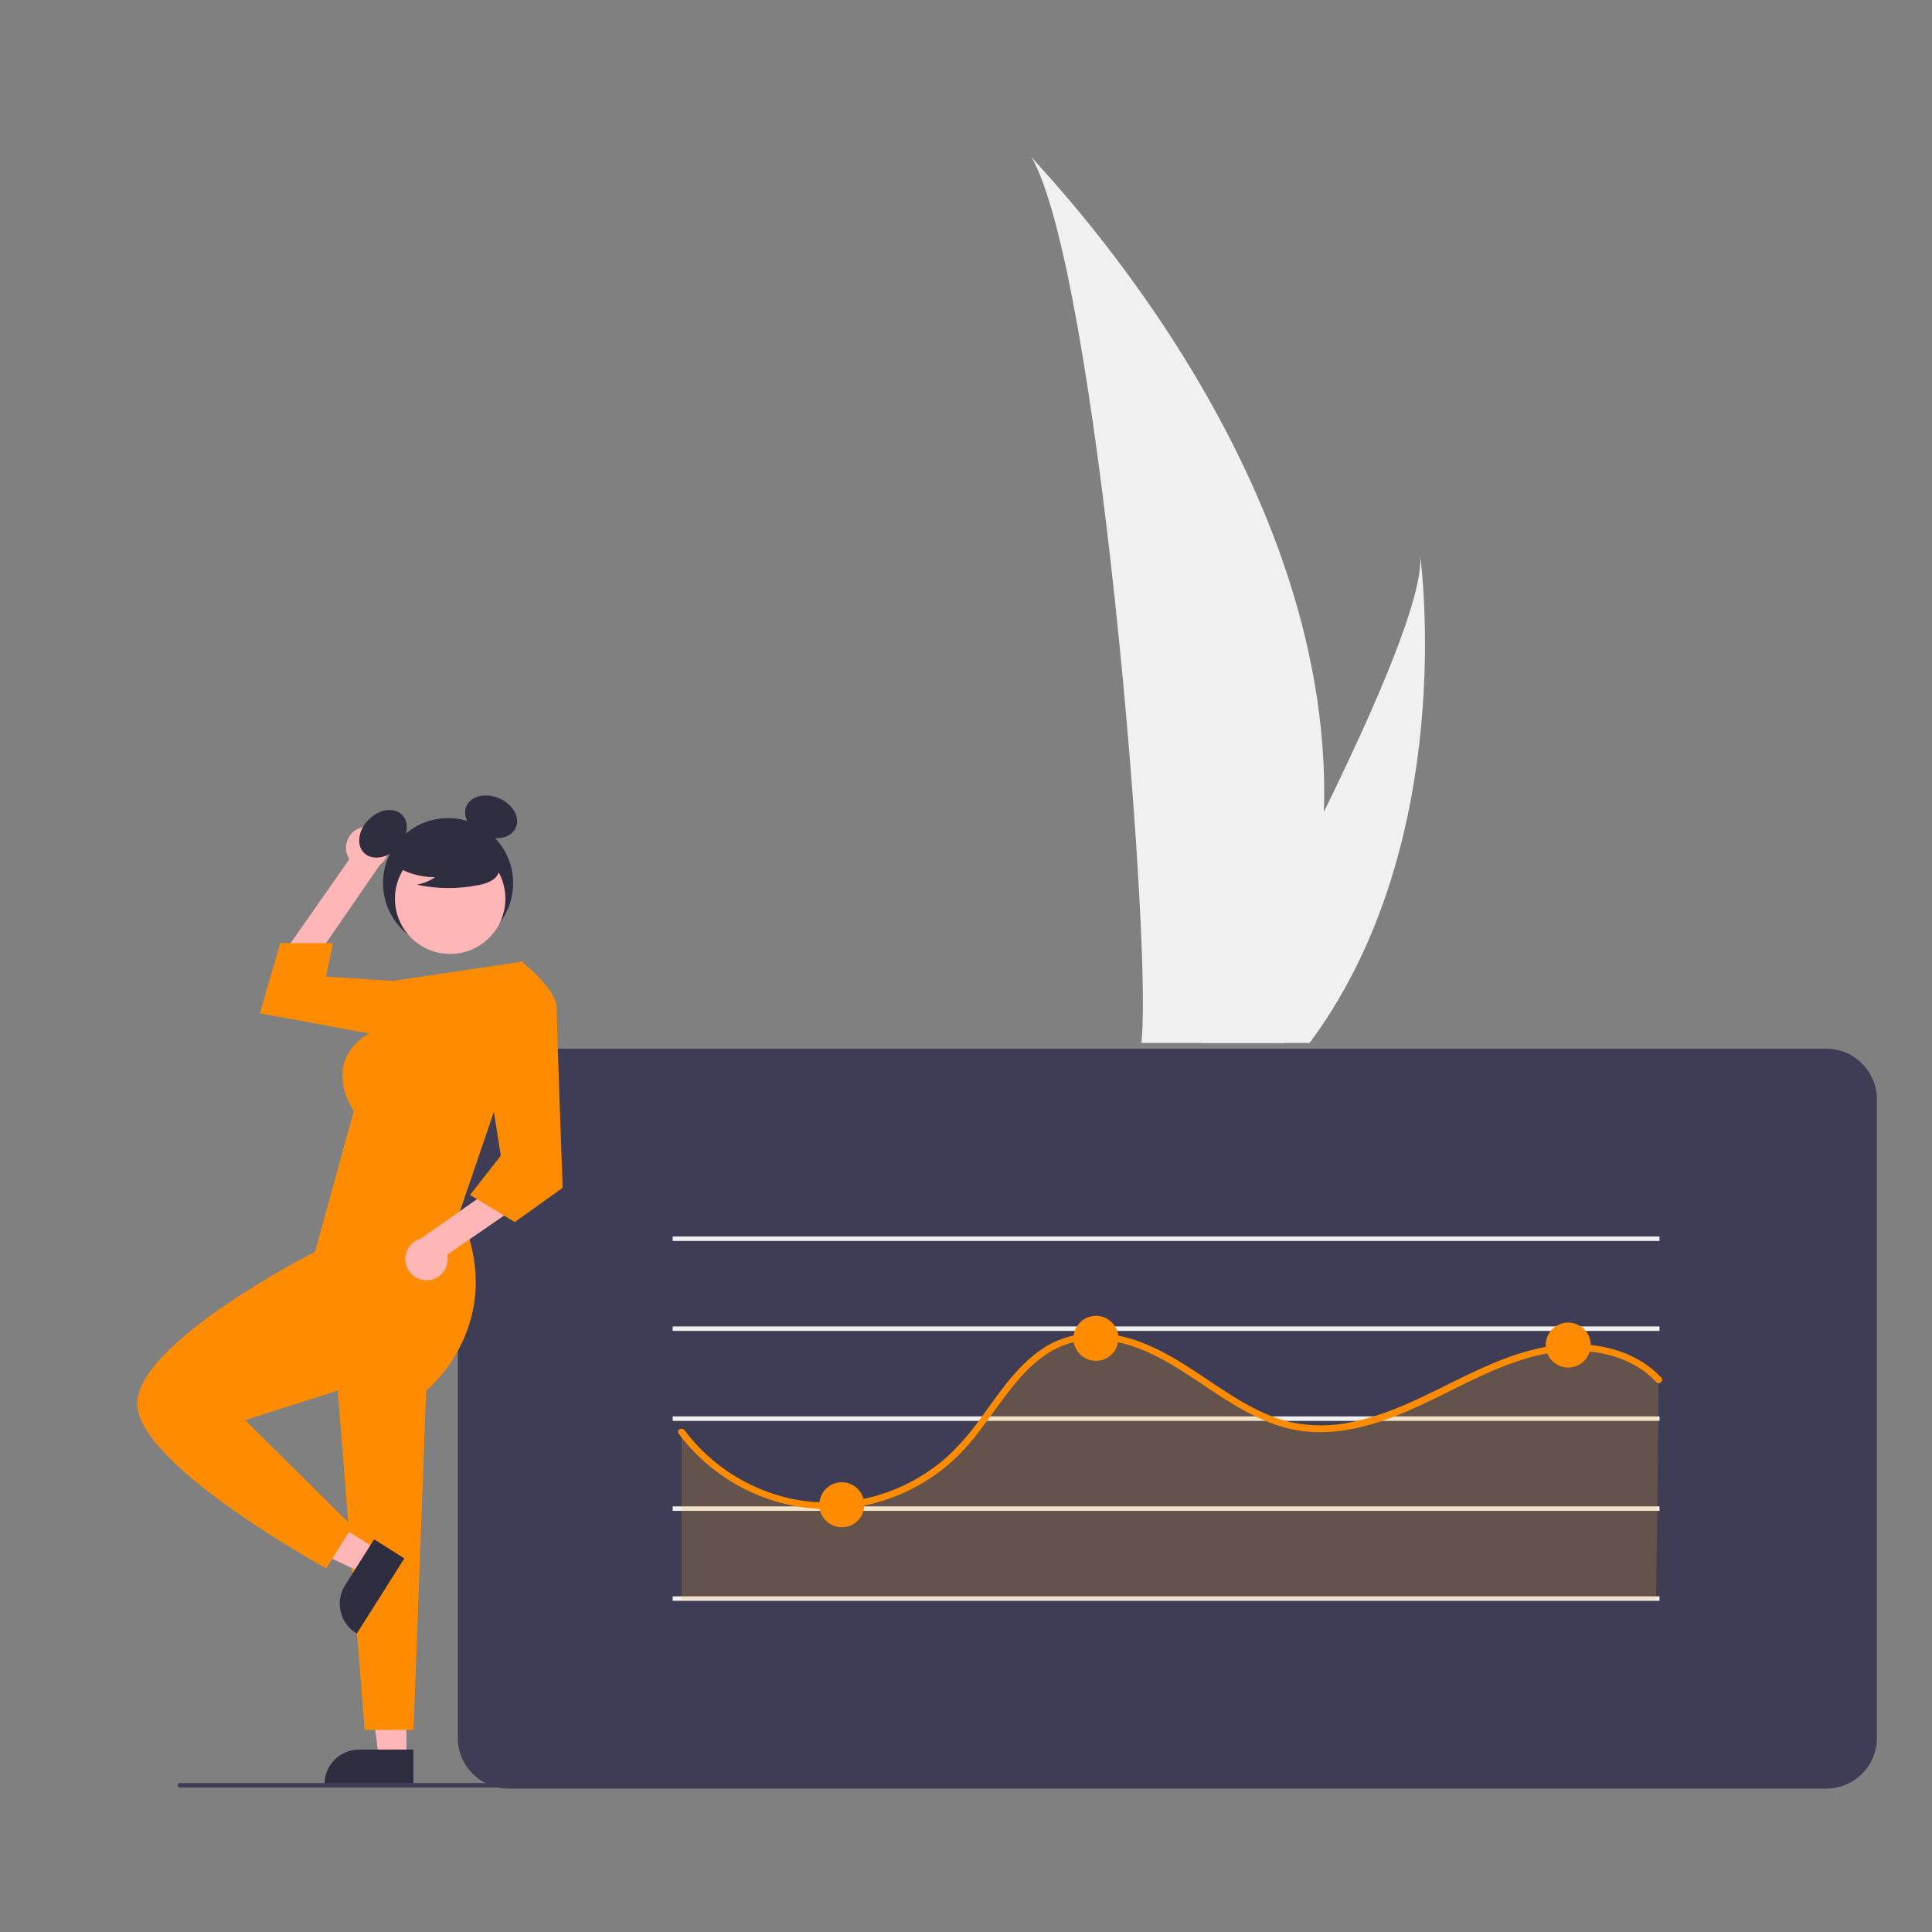 <?xml version="1.0" encoding="UTF-8"?>
<svg id="Layer_1" data-name="Layer 1" xmlns="http://www.w3.org/2000/svg" width="500" height="500" viewBox="0 0 500 500">
  <rect x="0" y="0" width="500" height="500" fill="#808080" stroke="none"/>
  <defs>
    <style>
      .cls-1 {
        fill: #3f3d56;
      }

      .cls-1, .cls-2, .cls-3, .cls-4, .cls-5, .cls-6, .cls-7 {
        stroke-width: 0px;
      }

      .cls-2 {
        fill: #2f2e41;
      }

      .cls-3 {
        fill: #ff8c00;
      }

      .cls-4 {
        fill: #000;
        isolation: isolate;
        opacity: .1;
      }

      .cls-5 {
        fill: #f9a826;
      }

      .cls-6 {
        fill: #ffb6b6;
      }

      .cls-8 {
        opacity: .2;
      }

      .cls-7 {
        fill: #f0f0f0;
      }
    </style>
  </defs>
  <path id="e5b01265-0b4f-4d57-a9fa-5bd80347d7aa-890" class="cls-7" d="M342.64,210.04c-.53,19.89-3.86,39.6-9.9,58.56-.13.44-.28.87-.43,1.31h-36.93c.04-.39.08-.83.12-1.31,2.46-28.31-11.6-198.54-28.58-228,1.49,2.39,78.58,79.5,75.71,169.44h0Z"/>
  <path id="ffdef3f3-76d4-4555-b476-c3b551816dea-891" class="cls-7" d="M339.87,268.59c-.31.44-.63.88-.96,1.31h-27.7c.21-.37.45-.81.74-1.31,4.58-8.26,18.12-32.96,30.7-58.56,13.51-27.51,25.91-56.07,24.87-66.4.32,2.33,9.67,73.39-27.63,124.96h-.02Z"/>
  <path class="cls-1" d="M472.63,462.89H131.58c-7.23,0-13.09-5.87-13.1-13.1v-165.29c0-7.23,5.87-13.09,13.1-13.1h341.06c7.23,0,13.09,5.87,13.1,13.1v165.29c0,7.23-5.87,13.09-13.1,13.1h-.01Z"/>
  <rect class="cls-7" x="174.09" y="366.56" width="255.39" height="1.16"/>
  <rect class="cls-7" x="174.09" y="389.85" width="255.39" height="1.16"/>
  <rect class="cls-7" x="174.09" y="413.13" width="255.39" height="1.16"/>
  <g class="cls-8">
    <path class="cls-5" d="M429.26,357.09c-7.58-8.2-20.25-9.74-31.13-7.25-10.89,2.48-20.66,8.3-30.78,13.01s-21.36,8.43-32.32,6.32c-10.59-2.04-19.33-9.16-28.41-14.97-9.08-5.81-20.14-10.6-30.41-7.31-12.71,4.07-18.57,18.3-27.69,28.03-17.74,18.92-47.46,19.87-66.38,2.13-2.11-1.98-4.03-4.15-5.74-6.48v43.5h252.21l.67-56.99h-.02Z"/>
  </g>
  <rect class="cls-7" x="174.09" y="320" width="255.39" height="1.16"/>
  <rect class="cls-7" x="174.09" y="343.28" width="255.39" height="1.16"/>
  <path class="cls-3" d="M175.63,371.01c10.88,14.69,29.69,22.24,47.68,18.7,9.06-1.78,17.42-6.1,24.11-12.46,6.04-5.78,10.2-13.14,15.55-19.5,2.59-3.08,5.49-5.96,8.99-8.01,4-2.32,8.6-3.36,13.2-2.98,10.29.75,19.14,6.89,27.44,12.46,8.06,5.41,16.55,10.68,26.5,11.35,10.46.7,20.64-3.13,29.93-7.54,9.51-4.52,18.78-9.89,29.12-12.3,8.43-1.96,18.01-1.59,25.58,2.97,1.82,1.1,3.48,2.45,4.93,4,.77.82,2-.42,1.23-1.23-5.84-6.22-14.44-8.7-22.79-8.59-9.74.13-18.88,3.87-27.53,8.03-9.62,4.63-19.06,9.95-29.63,12.1-5.24,1.15-10.67,1.17-15.91.05-4.81-1.12-9.28-3.3-13.5-5.83-8.49-5.08-16.18-11.5-25.54-14.99-8.61-3.21-18.02-3.26-25.74,2.17-6.64,4.68-11.07,11.74-15.84,18.16-2.47,3.46-5.28,6.65-8.4,9.54-3.58,3.17-7.63,5.76-11.99,7.71-8.64,3.89-18.27,5-27.57,3.19-9.01-1.83-17.3-6.25-23.83-12.72-1.62-1.61-3.11-3.33-4.47-5.17-.66-.89-2.18-.02-1.51.88h0Z"/>
  <circle class="cls-3" cx="283.63" cy="346.36" r="5.82"/>
  <circle class="cls-3" cx="405.85" cy="348.1" r="5.82"/>
  <circle class="cls-3" cx="217.86" cy="389.43" r="5.82"/>
  <path class="cls-6" d="M92.91,214.37c-2.78,1.16-4.1,4.35-2.94,7.14.12.3.27.58.45.85l-16.5,23.57,5.17,5.84,19.22-27.93c2.44-1.8,2.95-5.24,1.15-7.67-1.51-2.04-4.22-2.78-6.55-1.79h0Z"/>
  <polygon class="cls-6" points="105.18 455.11 98.04 455.11 94.65 427.59 105.18 427.59 105.18 455.11"/>
  <path class="cls-2" d="M106.99,462.03h-23.01v-.29c0-4.95,4.01-8.95,8.96-8.95h14.05v9.25h0Z"/>
  <path class="cls-4" d="M22.88,459.62l-.58-.13.58.13Z"/>
  <path class="cls-4" d="M23.27,459.7l-.29-.04.31.06-.03-.02h.01Z"/>
  <polygon class="cls-3" points="86.93 353.76 94.38 447.69 107.02 447.69 110.51 353.76 86.93 353.76"/>
  <polygon class="cls-3" points="106.72 256.42 101.68 253.87 84.36 252.74 86.18 244.09 72.52 244.09 67.26 262.25 99.25 268.14 106.72 256.42"/>
  <circle class="cls-2" cx="115.96" cy="228.56" r="16.84"/>
  <ellipse class="cls-2" cx="99.12" cy="215.79" rx="6.97" ry="5.23" transform="translate(-123.55 133.29) rotate(-45)"/>
  <ellipse class="cls-2" cx="127.11" cy="211.4" rx="5.23" ry="6.97" transform="translate(-117.23 245.25) rotate(-66.87)"/>
  <circle class="cls-6" cx="116.5" cy="232.59" r="14.29"/>
  <path class="cls-2" d="M101.48,223.59c3.27,2.25,7.14,3.45,11.11,3.43-1.42.98-3.03,1.64-4.72,1.94,5.27,1.13,10.73,1.16,16.01.09,1.18-.19,2.31-.58,3.35-1.15,1.05-.59,1.8-1.59,2.07-2.77.35-2.01-1.21-3.83-2.84-5.06-5.04-3.75-11.5-5.04-17.59-3.52-1.97.51-3.93,1.37-5.21,2.94s-1.65,4.01-.44,5.64l-1.75-1.55h0Z"/>
  <polygon class="cls-6" points="97.82 401.17 94.01 407.2 68.93 395.35 74.56 386.45 97.82 401.17"/>
  <path class="cls-2" d="M104.64,403.33l-12.3,19.44-.25-.16c-4.18-2.64-5.42-8.18-2.78-12.36h0l7.51-11.88,7.81,4.94v.02Z"/>
  <path class="cls-3" d="M135.46,248.82l-33.78,5.05-5.8,13.4s-12.93,5.98-4.33,20.33l-10.02,36.35s-46.88,23.79-46,39.75c.89,15.96,48.92,42.2,48.92,42.2l6.73-10.89-27.75-27.49,25.98-8.27,20.49.97s22.26-17.41,9.02-46.42l9.14-26.77,7.4-38.21h0Z"/>
  <path class="cls-6" d="M110.61,331.32c3.01-.11,5.36-2.64,5.25-5.66-.01-.32-.05-.64-.12-.95l23.7-16.31-2.8-7.28-27.78,19.45c-2.91.84-4.59,3.88-3.76,6.79.7,2.44,2.98,4.08,5.51,3.97h0Z"/>
  <path class="cls-3" d="M127.94,254.28l6.94-5.46s9.19,6.95,9.2,12.15,1.54,46.43,1.54,46.43l-12.39,8.87-11.58-7.03,7.96-10.16-3.75-23.7,2.09-21.12v.02Z"/>
  <path class="cls-1" d="M233.1,462.6H46.45c-.27,0-.49-.26-.49-.58s.22-.58.49-.58h186.65c.27,0,.49.26.49.58s-.22.58-.49.58h0Z"/>
</svg>